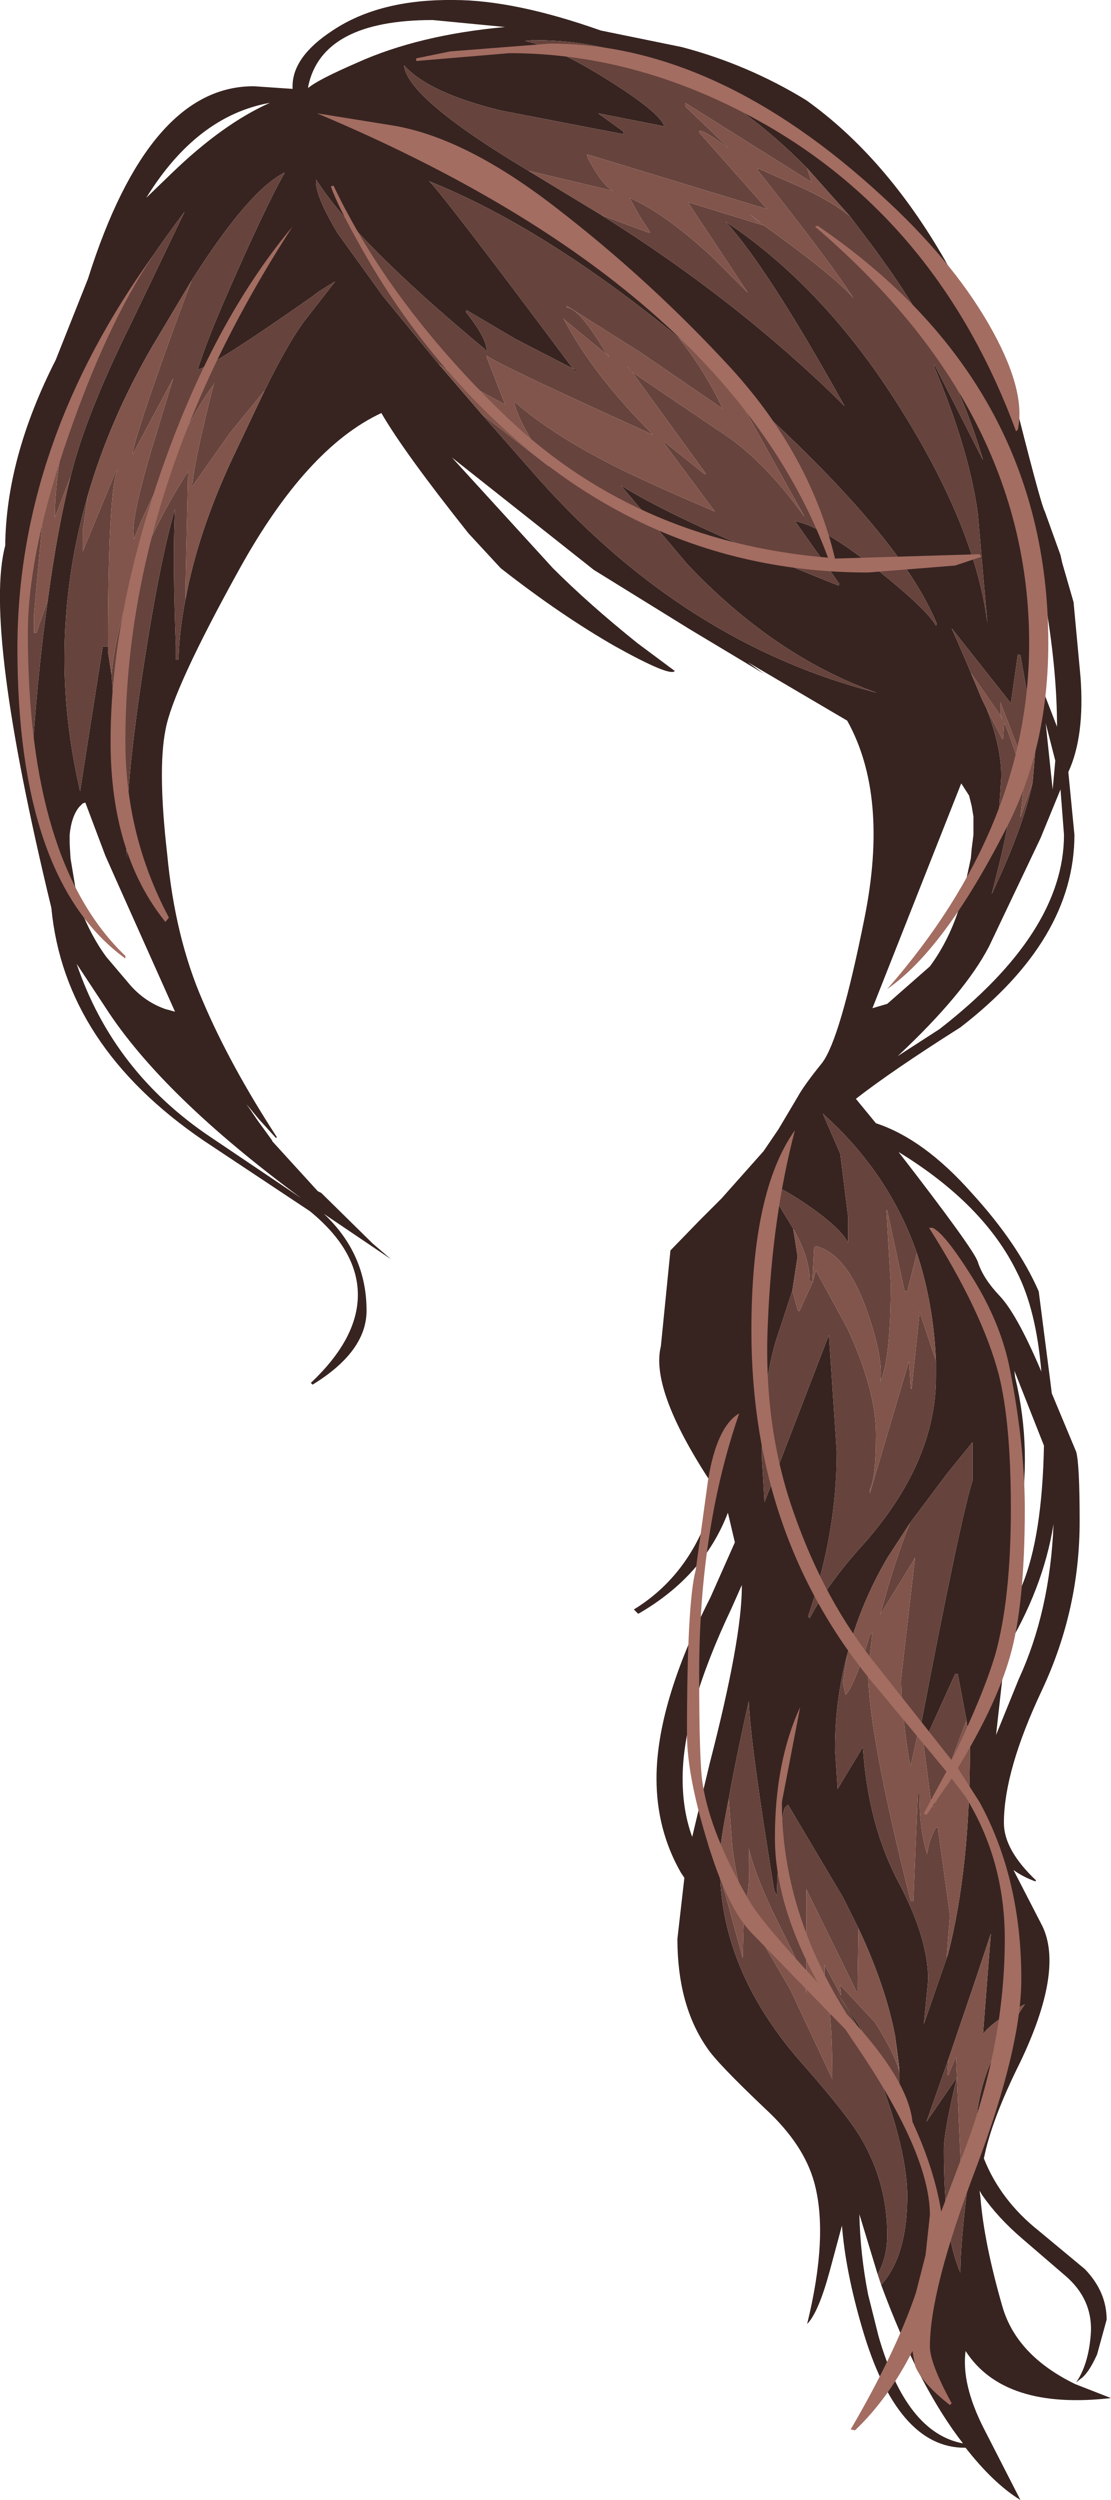 <?xml version="1.0" encoding="UTF-8" standalone="no"?>
<svg xmlns:xlink="http://www.w3.org/1999/xlink" height="143.45px" width="63.8px" xmlns="http://www.w3.org/2000/svg">
  <g transform="matrix(1.0, 0.0, 0.0, 1.0, 0.0, 0.0)">
    <path d="M14.6 4.95 L16.8 5.1 16.8 4.95 Q16.8 3.25 19.1 1.75 21.8 -0.05 26.05 0.0 29.55 0.0 34.5 1.75 L39.15 2.7 Q42.95 3.7 46.3 5.75 50.85 9.0 54.25 14.9 L58.05 21.85 58.05 22.1 Q59.75 28.9 60.0 29.35 L60.9 31.85 61.0 32.3 61.65 34.55 62.05 38.85 Q62.3 42.25 61.35 44.3 L61.7 47.9 Q61.7 53.9 55.15 58.95 51.2 61.45 49.15 63.05 L50.3 64.45 Q53.05 65.35 55.8 68.45 58.45 71.35 59.65 74.1 L60.3 79.15 60.4 79.95 61.8 83.3 Q62.0 84.0 62.0 87.3 62.0 92.35 59.85 96.95 57.65 101.6 57.65 104.6 57.65 106.15 59.5 107.9 L59.45 107.95 Q58.75 107.7 58.2 107.3 L59.85 110.5 Q61.1 113.05 58.6 118.3 56.95 121.6 56.5 123.85 57.45 126.25 59.65 128.0 L62.3 130.2 Q63.55 131.5 63.55 133.1 L63.0 135.1 Q62.5 136.2 62.05 136.5 L61.8 136.7 Q62.55 135.6 62.65 133.75 62.7 131.9 61.2 130.6 L58.7 128.45 Q57.3 127.25 56.4 125.95 L56.25 125.7 56.3 126.05 Q56.5 128.65 57.55 132.3 58.35 135.15 61.75 136.8 L63.8 137.6 Q57.65 138.3 55.45 134.9 55.2 136.8 56.5 139.35 L58.6 143.45 Q57.05 142.5 55.45 140.45 L55.4 140.45 Q51.5 140.45 49.5 133.55 48.55 130.3 48.35 127.7 L47.65 130.3 Q47.0 132.7 46.35 133.35 47.6 128.25 46.75 125.2 46.15 123.05 44.0 121.05 41.15 118.35 40.6 117.5 38.9 115.05 38.9 111.25 L39.3 107.75 39.1 107.45 Q37.7 105.0 37.7 102.05 37.7 97.75 40.8 91.65 L42.2 88.5 41.8 86.8 Q40.4 90.45 36.65 92.6 L36.4 92.35 Q39.25 90.6 40.55 87.3 L41.15 85.55 Q37.3 79.85 37.95 77.25 L38.5 71.75 40.15 70.05 41.45 68.75 43.85 66.05 44.7 64.8 45.8 62.95 Q46.15 62.3 47.2 61.0 48.25 59.65 49.65 52.65 51.05 45.65 48.65 41.35 L42.95 38.0 43.85 38.65 39.6 36.1 34.1 32.7 25.95 26.25 31.75 32.6 Q33.8 34.65 36.6 36.9 L38.75 38.5 Q38.5 38.85 35.35 37.1 32.2 35.3 28.75 32.6 L26.9 30.6 Q23.2 25.95 21.9 23.7 17.6 25.7 13.75 32.65 9.9 39.6 9.5 41.9 9.05 44.2 9.6 49.0 10.05 53.8 11.65 57.45 13.2 61.1 15.9 65.25 L15.85 65.3 14.85 64.2 14.15 63.35 14.8 64.3 15.6 65.4 15.65 65.5 18.25 68.35 18.45 68.45 21.4 71.35 22.45 72.25 18.6 69.65 Q21.05 71.95 21.05 75.2 21.05 77.55 17.95 79.45 L17.85 79.35 Q20.55 76.8 20.55 74.3 20.55 71.75 17.8 69.5 L11.7 65.45 Q3.7 60.0 2.95 52.1 -0.95 36.0 0.3 31.3 0.35 26.25 3.2 20.65 L5.05 16.0 Q8.55 4.9 14.6 4.95 M17.7 4.95 L17.7 5.05 Q18.2 4.6 20.5 3.6 24.05 2.0 29.0 1.55 L24.85 1.15 Q18.5 1.15 17.7 4.95 M11.0 16.1 L8.7 19.95 Q6.3 24.1 5.05 28.4 3.7 33.05 3.7 37.8 3.7 41.5 4.6 45.4 L5.9 37.1 6.2 37.1 6.2 37.4 6.4 38.7 7.3 49.25 Q7.05 45.6 8.45 36.95 9.25 31.95 10.05 29.2 9.9 32.05 10.1 37.1 L10.1 37.85 10.25 37.85 Q10.3 36.15 10.65 34.4 11.35 30.6 13.3 26.4 L15.2 22.4 Q16.65 19.45 17.65 18.2 L19.25 16.15 Q18.3 16.7 17.95 17.0 12.1 21.1 11.35 21.2 11.95 19.35 13.1 16.75 15.2 11.95 16.35 9.9 14.3 10.9 11.0 16.1 M8.4 11.35 L9.85 9.95 Q12.8 7.1 15.5 5.9 11.3 6.65 8.4 11.35 M4.05 27.35 L4.25 26.6 Q5.15 23.35 7.6 18.4 L10.6 12.15 Q6.35 17.75 4.0 23.35 L2.7 27.05 Q1.1 32.2 1.1 37.3 1.1 41.95 1.75 44.9 2.1 38.95 2.75 34.4 3.3 30.3 4.05 27.35 M4.9 46.05 L4.75 46.1 4.55 46.3 Q4.1 46.85 4.0 47.9 L4.0 48.4 4.05 49.25 4.4 51.35 4.55 51.9 4.6 52.1 Q5.25 53.75 6.1 54.9 L7.5 56.55 Q8.35 57.5 9.5 57.9 L10.05 58.05 6.65 50.45 6.05 49.1 4.9 46.05 M4.4 55.3 Q6.5 61.5 12.1 65.25 L17.3 68.75 Q9.3 62.85 6.05 57.8 L4.4 55.3 M46.35 9.65 Q39.1 2.3 30.65 2.3 L30.15 2.35 Q31.9 2.7 34.85 4.55 37.9 6.45 38.15 7.25 L34.35 6.5 35.8 7.55 35.8 7.7 28.8 6.35 Q24.65 5.35 23.2 3.75 23.4 5.65 30.35 9.8 L31.5 10.5 34.55 12.35 Q42.45 17.3 48.5 23.3 44.05 15.3 41.65 12.7 47.35 16.5 51.65 23.35 56.0 30.25 56.7 35.75 L56.15 29.45 Q55.65 25.8 53.65 21.05 L53.65 20.9 56.45 26.4 Q54.9 21.0 51.2 15.65 L50.2 14.25 48.8 12.4 46.35 9.65 M19.75 15.7 L19.6 15.85 19.55 15.9 19.75 15.7 M38.95 19.35 Q31.25 13.05 24.65 10.4 25.55 11.3 32.9 21.15 L33.05 21.2 33.05 21.35 32.9 21.15 29.6 19.45 26.8 17.8 26.75 17.9 Q27.95 19.4 27.95 20.15 L27.8 20.0 Q20.4 13.85 18.15 10.3 18.05 11.15 19.4 13.4 L22.0 17.0 25.2 20.9 27.65 23.75 30.95 27.5 Q39.4 36.95 50.35 39.75 44.45 37.65 39.45 32.35 L35.65 27.85 Q39.0 29.95 48.15 33.6 L48.2 33.5 45.65 29.9 Q47.25 30.2 50.45 32.75 53.2 34.95 53.75 35.9 L53.8 35.8 Q51.7 30.65 42.45 22.4 L41.85 21.85 38.95 19.35 M59.25 41.35 L59.2 40.85 59.05 40.15 58.6 37.6 58.45 37.55 58.05 40.35 54.65 36.05 55.5 38.0 55.75 38.6 56.4 40.15 56.45 40.25 56.65 40.65 Q57.5 42.85 57.5 44.55 L57.35 46.8 Q57.6 45.8 58.1 45.25 58.1 46.5 57.5 49.1 L56.95 51.3 Q58.75 47.5 59.3 44.9 L59.45 43.1 59.25 41.35 M55.65 45.65 L55.2 44.95 50.1 57.85 50.95 57.6 53.4 55.45 Q54.4 54.1 55.0 52.35 L55.15 51.9 55.3 51.35 55.75 49.25 55.8 48.7 55.9 47.9 55.9 46.85 55.8 46.25 55.65 45.65 M52.65 71.9 Q51.05 67.3 47.25 63.9 L48.25 66.2 48.7 69.8 48.7 71.3 Q48.25 70.45 46.45 69.2 44.7 68.0 44.2 68.0 44.45 68.75 45.25 70.0 L45.55 70.5 45.8 72.1 45.5 74.05 44.8 76.2 Q43.75 79.05 43.75 83.65 L43.9 86.2 47.6 76.6 48.05 83.3 Q48.05 88.0 46.4 92.75 L46.5 92.85 Q47.55 90.85 49.5 88.7 53.75 83.95 53.75 79.0 L53.75 78.1 Q53.6 74.75 52.65 71.9 M53.95 59.05 Q61.1 53.5 61.1 47.9 L60.9 45.3 59.75 48.1 56.8 54.3 Q55.4 57.0 51.55 60.6 L53.95 59.05 M59.6 32.3 Q59.25 30.5 58.9 29.75 L58.8 29.4 58.85 29.75 58.9 29.75 59.85 39.5 60.7 41.7 Q60.7 38.65 60.1 35.0 L59.6 32.3 M60.6 43.65 L60.05 41.5 60.45 45.3 60.6 43.65 M59.8 78.7 Q59.5 75.15 58.4 73.0 56.5 69.1 51.6 66.1 55.9 71.65 56.15 72.4 56.45 73.35 57.4 74.35 58.35 75.35 59.65 78.35 L59.8 78.7 M58.3 79.05 Q59.3 83.2 58.5 87.6 57.95 90.4 57.75 92.8 L58.7 90.95 Q59.85 88.15 59.95 82.95 L58.25 78.65 58.3 79.05 M42.6 91.05 L42.6 90.95 42.0 92.3 Q39.2 98.2 39.2 102.05 39.2 103.9 39.75 105.4 L40.75 101.2 Q42.6 94.05 42.6 91.05 M52.25 87.4 L50.95 89.4 Q49.4 92.05 48.65 94.95 47.95 97.55 47.95 100.35 L48.1 102.65 49.55 100.25 Q49.85 104.75 51.65 108.1 53.3 111.25 53.3 113.6 L53.05 116.15 54.45 112.1 Q55.7 107.2 55.7 100.3 L55.5 98.7 55.0 96.05 54.85 96.05 53.15 99.8 53.0 99.8 52.9 99.8 52.9 98.9 Q55.15 87.15 55.85 84.95 L55.85 82.75 54.35 84.6 52.25 87.4 M57.65 95.5 L57.2 99.55 58.5 96.35 Q60.3 92.45 60.5 87.45 59.9 91.2 57.65 94.85 L57.65 95.5 M41.85 103.2 Q41.3 105.95 41.3 106.95 L41.35 107.6 Q41.55 113.35 46.15 118.5 48.7 121.4 49.45 122.7 50.95 125.25 50.95 128.25 50.95 129.5 50.4 130.5 L49.35 127.05 Q49.4 129.35 49.85 131.65 L50.45 134.05 Q52.05 139.6 55.3 140.2 54.05 138.6 52.85 136.3 51.65 133.95 50.6 131.1 52.1 129.45 52.1 126.0 52.1 123.05 49.9 117.65 49.0 115.65 47.95 114.2 49.55 116.4 51.65 120.2 L51.65 118.95 51.65 118.7 51.4 116.8 Q50.85 113.95 49.3 110.65 L48.4 108.85 45.25 103.55 45.05 103.75 Q44.75 104.75 44.6 108.8 L44.45 108.4 Q43.1 100.15 43.0 97.6 42.25 100.95 41.85 103.2 M55.9 122.85 L56.15 120.95 Q56.5 118.75 57.6 116.95 L58.85 115.0 Q57.1 115.9 56.45 116.7 L56.9 110.95 55.95 113.8 54.45 118.2 53.2 121.75 54.95 119.2 Q54.2 122.3 54.2 123.35 54.2 128.3 55.15 130.4 55.15 128.25 55.9 122.85" fill="#372420" fill-rule="evenodd" stroke="none"/>
    <path d="M5.05 28.4 L4.75 30.45 4.75 31.65 6.65 27.05 6.75 26.95 Q6.2 28.15 6.2 37.1 L5.9 37.1 4.6 45.4 Q3.7 41.5 3.7 37.8 3.7 33.05 5.05 28.4 M6.4 38.7 Q7.0 33.0 10.8 27.05 L10.65 33.65 10.65 34.4 Q10.3 36.15 10.25 37.85 L10.1 37.85 10.1 37.1 Q9.9 32.05 10.05 29.2 9.25 31.95 8.45 36.95 7.05 45.6 7.3 49.25 L6.4 38.7 M15.2 22.4 L13.2 24.85 11.05 27.9 11.05 27.75 Q11.2 26.25 12.3 21.95 L12.25 22.1 Q11.3 23.3 9.55 26.9 7.95 30.1 7.7 30.95 L7.7 30.85 Q7.45 30.05 8.7 25.8 L9.95 21.7 7.6 26.1 Q7.7 25.15 10.05 18.65 L11.0 16.1 Q14.3 10.9 16.35 9.9 15.2 11.95 13.1 16.75 11.95 19.35 11.35 21.2 12.1 21.1 17.95 17.0 18.3 16.7 19.25 16.15 L17.65 18.2 Q16.65 19.45 15.2 22.4 M4.0 23.35 Q6.35 17.75 10.6 12.15 L7.6 18.4 Q5.15 23.35 4.25 26.6 L4.05 27.35 3.15 29.7 3.15 29.65 Q3.15 27.25 4.0 23.35 M2.75 34.4 Q2.1 38.95 1.75 44.9 1.1 41.95 1.1 37.3 1.1 32.2 2.7 27.05 L1.95 35.25 1.95 36.3 2.1 36.3 2.75 34.4 M30.35 9.8 Q23.4 5.65 23.2 3.75 24.65 5.35 28.8 6.35 L35.8 7.7 35.8 7.55 34.35 6.5 38.15 7.25 Q37.9 6.45 34.85 4.55 31.9 2.7 30.15 2.35 L30.65 2.3 Q39.1 2.3 46.35 9.65 L46.6 10.45 39.35 5.9 39.35 6.1 41.8 8.45 41.75 8.45 Q40.5 7.5 40.15 7.5 L40.15 7.6 44.05 12.0 33.7 8.85 33.75 9.05 Q34.55 10.6 35.2 10.95 L30.35 9.8 M48.8 12.4 L50.2 14.25 51.2 15.65 Q54.9 21.0 56.45 26.4 L53.65 20.9 53.65 21.05 Q55.65 25.8 56.15 29.45 L56.7 35.75 Q56.0 30.25 51.65 23.35 47.35 16.5 41.65 12.7 44.05 15.3 48.5 23.3 42.45 17.3 34.55 12.35 L37.25 13.35 37.35 13.35 36.7 12.35 36.15 11.35 Q38.2 12.25 40.9 14.75 L42.95 16.8 39.5 11.6 43.9 12.95 43.75 12.85 43.1 12.35 43.15 12.35 43.75 12.85 Q47.95 15.85 49.0 17.1 47.85 15.25 43.5 9.75 L43.5 9.65 46.0 10.75 Q47.75 11.55 48.8 12.4 M19.75 15.7 L19.55 15.9 19.6 15.85 19.75 15.7 M25.2 20.9 L22.0 17.0 19.4 13.4 Q18.05 11.15 18.15 10.3 20.4 13.85 27.8 20.0 L27.95 20.15 Q27.95 19.4 26.75 17.9 L26.8 17.8 29.6 19.45 32.9 21.15 33.05 21.35 33.05 21.2 32.9 21.15 Q25.55 11.3 24.65 10.4 31.25 13.05 38.95 19.35 40.5 21.3 41.5 23.45 L36.75 20.2 32.55 17.55 32.55 17.65 Q33.3 17.7 34.85 20.35 L32.3 18.25 32.4 18.35 Q34.05 21.5 37.5 24.95 L37.4 24.9 Q28.45 20.85 27.95 20.4 L27.95 20.5 29.0 23.2 28.9 23.15 Q26.7 22.0 25.2 20.9 M41.85 21.85 L42.45 22.4 Q51.7 30.65 53.8 35.8 L53.75 35.9 Q53.2 34.95 50.45 32.75 47.25 30.2 45.65 29.9 L48.2 33.5 48.15 33.6 Q39.0 29.95 35.65 27.85 L39.45 32.35 Q44.45 37.65 50.35 39.75 39.4 36.95 30.95 27.5 L27.65 23.75 31.5 26.75 Q29.8 24.3 29.55 23.15 L29.55 23.05 Q31.8 25.05 35.9 27.05 38.1 28.1 41.05 29.35 L38.15 25.45 38.15 25.35 40.45 27.2 40.55 27.2 36.3 21.35 41.25 24.7 Q43.75 26.25 46.2 29.65 L41.85 21.85 M34.85 20.35 L34.95 20.4 34.95 20.5 34.85 20.35 M36.0 21.0 L36.05 21.05 36.3 21.35 36.0 21.0 M55.75 38.6 L55.5 38.0 54.65 36.05 58.05 40.35 58.45 37.55 58.6 37.6 59.05 40.15 59.2 40.85 59.25 41.35 58.85 44.0 58.85 43.95 57.45 40.3 57.45 41.05 55.75 38.6 M59.3 44.9 Q58.75 47.5 56.95 51.3 L57.5 49.1 Q58.1 46.5 58.1 45.25 57.6 45.8 57.35 46.8 L57.5 44.55 Q57.5 42.85 56.65 40.65 L57.55 42.4 57.6 42.4 57.65 41.65 57.7 41.5 Q58.75 44.2 58.75 45.45 L58.6 46.85 58.6 46.9 59.3 44.9 M57.45 41.05 L57.5 41.1 57.55 41.3 57.45 41.05 M45.55 70.5 L45.25 70.0 Q44.45 68.75 44.2 68.0 44.7 68.0 46.45 69.2 48.25 70.45 48.7 71.3 L48.7 69.8 48.25 66.2 47.25 63.9 Q51.05 67.3 52.65 71.9 L52.1 74.1 51.95 74.1 50.95 69.45 50.9 69.45 51.15 73.65 Q51.15 77.95 50.55 79.3 50.75 77.95 49.8 75.25 48.65 71.95 46.85 71.5 L46.75 71.6 46.65 73.5 46.5 73.5 Q46.5 72.15 45.55 70.5 M53.75 78.1 L53.75 79.0 Q53.75 83.95 49.5 88.7 47.55 90.85 46.5 92.85 L46.4 92.75 Q48.05 88.0 48.05 83.3 L47.6 76.6 43.9 86.2 43.75 83.65 Q43.75 79.05 44.8 76.2 L45.5 74.05 45.8 75.15 45.9 75.25 46.7 73.5 46.65 73.5 46.7 73.45 46.85 72.9 48.65 76.2 Q50.3 79.75 50.3 82.3 50.3 84.8 49.95 85.45 L49.95 85.7 52.2 78.1 52.3 79.65 52.35 79.7 52.8 75.4 52.8 75.25 53.75 78.1 M48.65 94.95 L48.4 96.55 48.55 97.25 Q49.05 96.8 49.95 93.85 L50.1 93.65 49.85 95.9 Q49.85 99.4 52.3 109.1 L52.45 109.1 52.7 102.95 52.8 102.95 Q52.8 105.05 53.25 106.4 53.3 105.7 53.75 104.85 L53.85 104.85 54.55 109.9 54.35 112.4 54.45 112.1 53.05 116.15 53.3 113.6 Q53.3 111.25 51.65 108.1 49.85 104.75 49.55 100.25 L48.1 102.65 47.95 100.35 Q47.95 97.55 48.65 94.95 M55.5 98.7 L53.65 103.65 53.5 103.65 53.0 99.8 53.15 99.8 54.85 96.05 55.0 96.05 55.5 98.7 M52.9 98.9 L52.9 98.8 52.8 99.05 52.3 101.3 52.2 100.95 Q51.75 98.05 51.75 96.3 L52.55 89.35 52.45 89.55 50.55 92.65 Q51.35 89.65 52.25 87.4 L54.35 84.6 55.85 82.75 55.85 84.95 Q55.15 87.15 52.9 98.9 M49.3 110.65 L49.25 113.75 49.25 114.3 49.2 114.3 46.3 108.4 46.3 114.45 Q46.3 113.45 44.95 110.85 43.4 107.8 43.0 106.05 43.1 108.75 42.75 109.15 42.25 107.7 42.05 105.9 L41.85 103.2 Q42.25 100.95 43.0 97.6 43.1 100.15 44.45 108.4 L44.6 108.8 Q44.75 104.75 45.05 103.75 L45.25 103.55 48.4 108.85 49.3 110.65 M41.35 107.6 L42.65 112.35 42.7 110.6 42.8 109.5 43.65 111.2 45.35 114.1 47.8 119.3 Q47.8 115.35 47.35 113.6 L47.35 112.75 48.3 114.5 48.25 114.0 48.25 113.9 50.25 116.05 Q51.5 118.05 51.65 118.95 L51.4 116.8 51.65 118.7 51.65 118.95 51.65 120.2 Q49.55 116.4 47.95 114.2 49.0 115.65 49.9 117.65 52.1 123.05 52.1 126.0 52.1 129.45 50.6 131.1 L50.4 130.5 Q50.95 129.5 50.95 128.25 50.95 125.25 49.45 122.7 48.7 121.4 46.15 118.5 41.55 113.35 41.35 107.6 M54.45 118.2 L54.4 119.0 54.45 119.1 54.85 118.1 54.9 118.05 55.2 124.85 55.3 125.0 55.9 122.85 Q55.15 128.25 55.15 130.4 54.2 128.3 54.2 123.35 54.2 122.3 54.95 119.2 L53.2 121.75 54.45 118.2" fill="#66433c" fill-rule="evenodd" stroke="none"/>
    <path d="M5.05 28.4 Q6.3 24.1 8.7 19.95 L11.0 16.1 10.05 18.65 Q7.7 25.15 7.6 26.1 L9.95 21.7 8.7 25.8 Q7.45 30.05 7.7 30.85 L7.7 30.95 Q7.95 30.1 9.55 26.9 11.3 23.3 12.25 22.1 L12.3 21.95 Q11.2 26.25 11.05 27.75 L11.05 27.9 13.2 24.85 15.2 22.4 13.3 26.4 Q11.35 30.6 10.65 34.4 L10.65 33.65 10.8 27.05 Q7.0 33.0 6.4 38.7 L6.2 37.4 6.2 37.1 Q6.2 28.15 6.75 26.95 L6.65 27.05 4.75 31.65 4.75 30.45 5.05 28.4 M4.0 23.35 Q3.15 27.25 3.15 29.65 L3.15 29.7 4.05 27.35 Q3.3 30.3 2.75 34.4 L2.1 36.3 1.95 36.3 1.95 35.25 2.7 27.05 4.0 23.35 M30.35 9.8 L35.2 10.95 Q34.55 10.6 33.75 9.05 L33.7 8.85 44.05 12.0 40.15 7.6 40.15 7.5 Q40.5 7.5 41.75 8.45 L41.8 8.45 39.35 6.1 39.35 5.9 46.6 10.45 46.35 9.65 48.8 12.4 Q47.75 11.55 46.0 10.75 L43.5 9.65 43.5 9.75 Q47.85 15.25 49.0 17.1 47.95 15.85 43.75 12.85 L43.15 12.35 43.1 12.35 43.75 12.85 43.9 12.95 39.5 11.6 42.95 16.8 40.9 14.75 Q38.2 12.25 36.15 11.35 L36.7 12.35 37.35 13.35 37.25 13.35 34.55 12.35 31.5 10.5 30.35 9.8 M25.2 20.9 Q26.7 22.0 28.9 23.15 L29.0 23.2 27.95 20.5 27.95 20.4 Q28.45 20.85 37.4 24.9 L37.5 24.95 Q34.05 21.5 32.4 18.35 L32.3 18.25 34.85 20.35 Q33.3 17.7 32.55 17.65 L32.55 17.55 36.75 20.2 41.5 23.45 Q40.5 21.3 38.95 19.35 L41.85 21.85 46.2 29.65 Q43.75 26.25 41.25 24.7 L36.3 21.35 40.55 27.2 40.45 27.2 38.15 25.35 38.15 25.45 41.05 29.35 Q38.1 28.1 35.9 27.05 31.8 25.05 29.55 23.05 L29.55 23.15 Q29.8 24.3 31.5 26.75 L27.65 23.75 25.2 20.9 M34.85 20.35 L34.95 20.5 34.95 20.4 34.85 20.35 M36.0 21.0 L36.3 21.35 36.05 21.05 36.0 21.0 M55.75 38.6 L57.45 41.05 57.45 40.3 58.85 43.95 58.85 44.0 59.25 41.35 59.45 43.1 59.3 44.9 58.6 46.9 58.6 46.85 58.75 45.45 Q58.75 44.2 57.7 41.5 L57.65 41.65 57.6 42.4 57.55 42.4 56.65 40.65 56.45 40.25 56.4 40.15 55.75 38.6 M57.45 41.05 L57.55 41.3 57.5 41.1 57.45 41.05 M45.55 70.5 Q46.5 72.15 46.5 73.5 L46.65 73.5 46.75 71.6 46.85 71.5 Q48.65 71.95 49.8 75.25 50.75 77.95 50.55 79.3 51.15 77.95 51.15 73.65 L50.9 69.45 50.95 69.45 51.95 74.1 52.1 74.1 52.65 71.9 Q53.6 74.75 53.75 78.1 L52.8 75.25 52.8 75.4 52.35 79.7 52.3 79.65 52.2 78.1 49.95 85.7 49.95 85.45 Q50.3 84.8 50.3 82.3 50.3 79.75 48.65 76.2 L46.85 72.9 46.7 73.45 46.65 73.5 46.7 73.5 45.9 75.25 45.8 75.15 45.5 74.05 45.8 72.1 45.55 70.5 M48.65 94.95 Q49.4 92.05 50.95 89.4 L52.25 87.4 Q51.35 89.65 50.55 92.65 L52.45 89.55 52.55 89.35 51.75 96.3 Q51.75 98.05 52.2 100.95 L52.3 101.3 52.8 99.05 52.9 98.8 52.9 98.9 52.9 99.8 53.0 99.8 53.5 103.65 53.65 103.65 55.5 98.7 55.7 100.3 Q55.7 107.2 54.45 112.1 L54.35 112.4 54.55 109.9 53.85 104.85 53.75 104.85 Q53.3 105.7 53.25 106.4 52.8 105.05 52.8 102.95 L52.7 102.95 52.45 109.1 52.3 109.1 Q49.85 99.4 49.85 95.9 L50.1 93.65 49.95 93.85 Q49.05 96.8 48.55 97.25 L48.4 96.55 48.65 94.95 M41.85 103.2 L42.05 105.9 Q42.25 107.7 42.75 109.15 43.1 108.75 43.0 106.05 43.4 107.8 44.95 110.85 46.3 113.45 46.3 114.45 L46.3 108.4 49.2 114.3 49.25 114.3 49.25 113.75 49.3 110.65 Q50.85 113.95 51.4 116.8 L51.65 118.95 Q51.5 118.05 50.25 116.05 L48.25 113.9 48.25 114.0 48.3 114.5 47.35 112.75 47.35 113.6 Q47.8 115.35 47.8 119.3 L45.35 114.1 43.65 111.2 42.8 109.5 42.7 110.6 42.65 112.35 41.35 107.6 41.3 106.95 Q41.3 105.95 41.85 103.2 M54.45 118.2 L55.95 113.8 56.9 110.95 56.45 116.7 Q57.1 115.9 58.85 115.0 L57.6 116.95 Q56.5 118.75 56.15 120.95 L55.9 122.85 55.3 125.0 55.2 124.85 54.9 118.05 54.85 118.1 54.45 119.1 54.4 119.0 54.45 118.2" fill="#81554b" fill-rule="evenodd" stroke="none"/>
    <path d="M19.15 10.65 Q22.35 17.35 28.7 23.55 36.3 31.05 47.55 32.0 41.75 16.4 18.2 6.5 L22.55 7.2 Q26.8 7.9 32.1 12.05 37.4 16.15 42.0 21.15 46.55 26.15 47.95 32.05 L56.25 31.8 56.35 31.95 54.85 32.45 49.85 32.85 Q36.2 32.85 26.35 22.0 23.2 18.55 20.85 14.4 19.4 11.85 19.0 10.7 L19.15 10.65 M23.9 3.35 L25.85 2.95 31.6 2.5 Q41.15 2.5 50.65 11.25 54.6 14.85 56.75 18.55 58.95 22.35 58.45 24.65 L58.35 24.75 Q54.0 12.95 44.05 7.2 36.8 3.05 29.25 3.05 L23.9 3.5 23.9 3.35 M46.95 12.95 Q60.2 22.0 60.2 36.9 60.2 42.6 58.0 47.1 54.35 54.4 50.95 56.75 59.1 47.45 59.1 36.9 59.1 23.5 46.8 13.0 L46.95 12.95 M53.55 70.45 Q54.25 70.75 55.9 73.4 57.5 76.0 58.0 78.6 58.85 82.95 58.85 86.6 58.85 92.1 58.0 95.05 57.2 97.85 55.0 101.45 L56.25 103.4 Q58.65 107.8 58.65 113.55 58.65 117.5 56.05 124.4 53.4 131.35 53.4 134.65 53.4 135.6 54.65 137.9 L54.55 138.0 Q52.95 136.75 52.55 135.75 L52.4 134.9 Q51.0 137.65 49.1 139.45 L48.85 139.4 Q51.45 134.95 52.6 131.55 L53.15 129.4 53.4 127.1 Q53.4 123.5 48.95 117.05 L48.55 116.45 43.1 110.85 Q41.7 109.35 40.55 105.45 39.45 101.8 39.45 99.5 39.45 91.95 39.95 90.1 L40.65 85.0 Q41.15 81.85 42.45 81.1 40.15 87.75 40.15 96.05 40.15 101.15 40.35 102.35 40.8 105.25 43.05 109.1 43.7 110.25 46.95 113.75 44.5 109.25 44.5 105.45 44.5 101.1 45.95 97.95 L44.9 103.4 Q44.9 109.65 48.65 115.6 L48.75 115.7 Q52.15 119.35 52.4 121.75 53.65 124.45 54.05 126.9 L55.05 124.25 Q57.7 117.7 57.7 111.25 57.7 106.75 55.45 103.1 L54.65 102.05 53.2 104.15 53.05 104.05 54.35 101.65 50.45 96.95 Q43.15 88.4 43.15 76.35 43.15 68.35 45.65 64.85 44.35 69.8 44.1 75.8 43.8 81.8 45.6 86.85 47.35 91.85 50.3 95.5 L54.65 101.0 Q56.45 97.3 57.15 94.95 58.05 91.75 58.05 86.55 58.05 81.6 57.35 78.85 56.4 75.25 53.35 70.45 L53.55 70.45 M9.5 52.9 Q6.35 49.0 6.35 42.55 6.35 35.5 9.2 27.2 12.2 18.5 16.8 13.0 7.2 27.8 7.2 42.55 7.2 47.95 9.7 52.65 L9.5 52.9 M1.6 36.35 Q1.6 49.5 7.2 54.85 L7.2 55.0 Q1.0 50.5 1.0 37.2 1.0 25.4 8.9 14.5 6.4 18.15 4.25 24.1 1.6 31.4 1.6 36.35" fill="#a46d62" fill-rule="evenodd" stroke="none"/>
  </g>
</svg>
